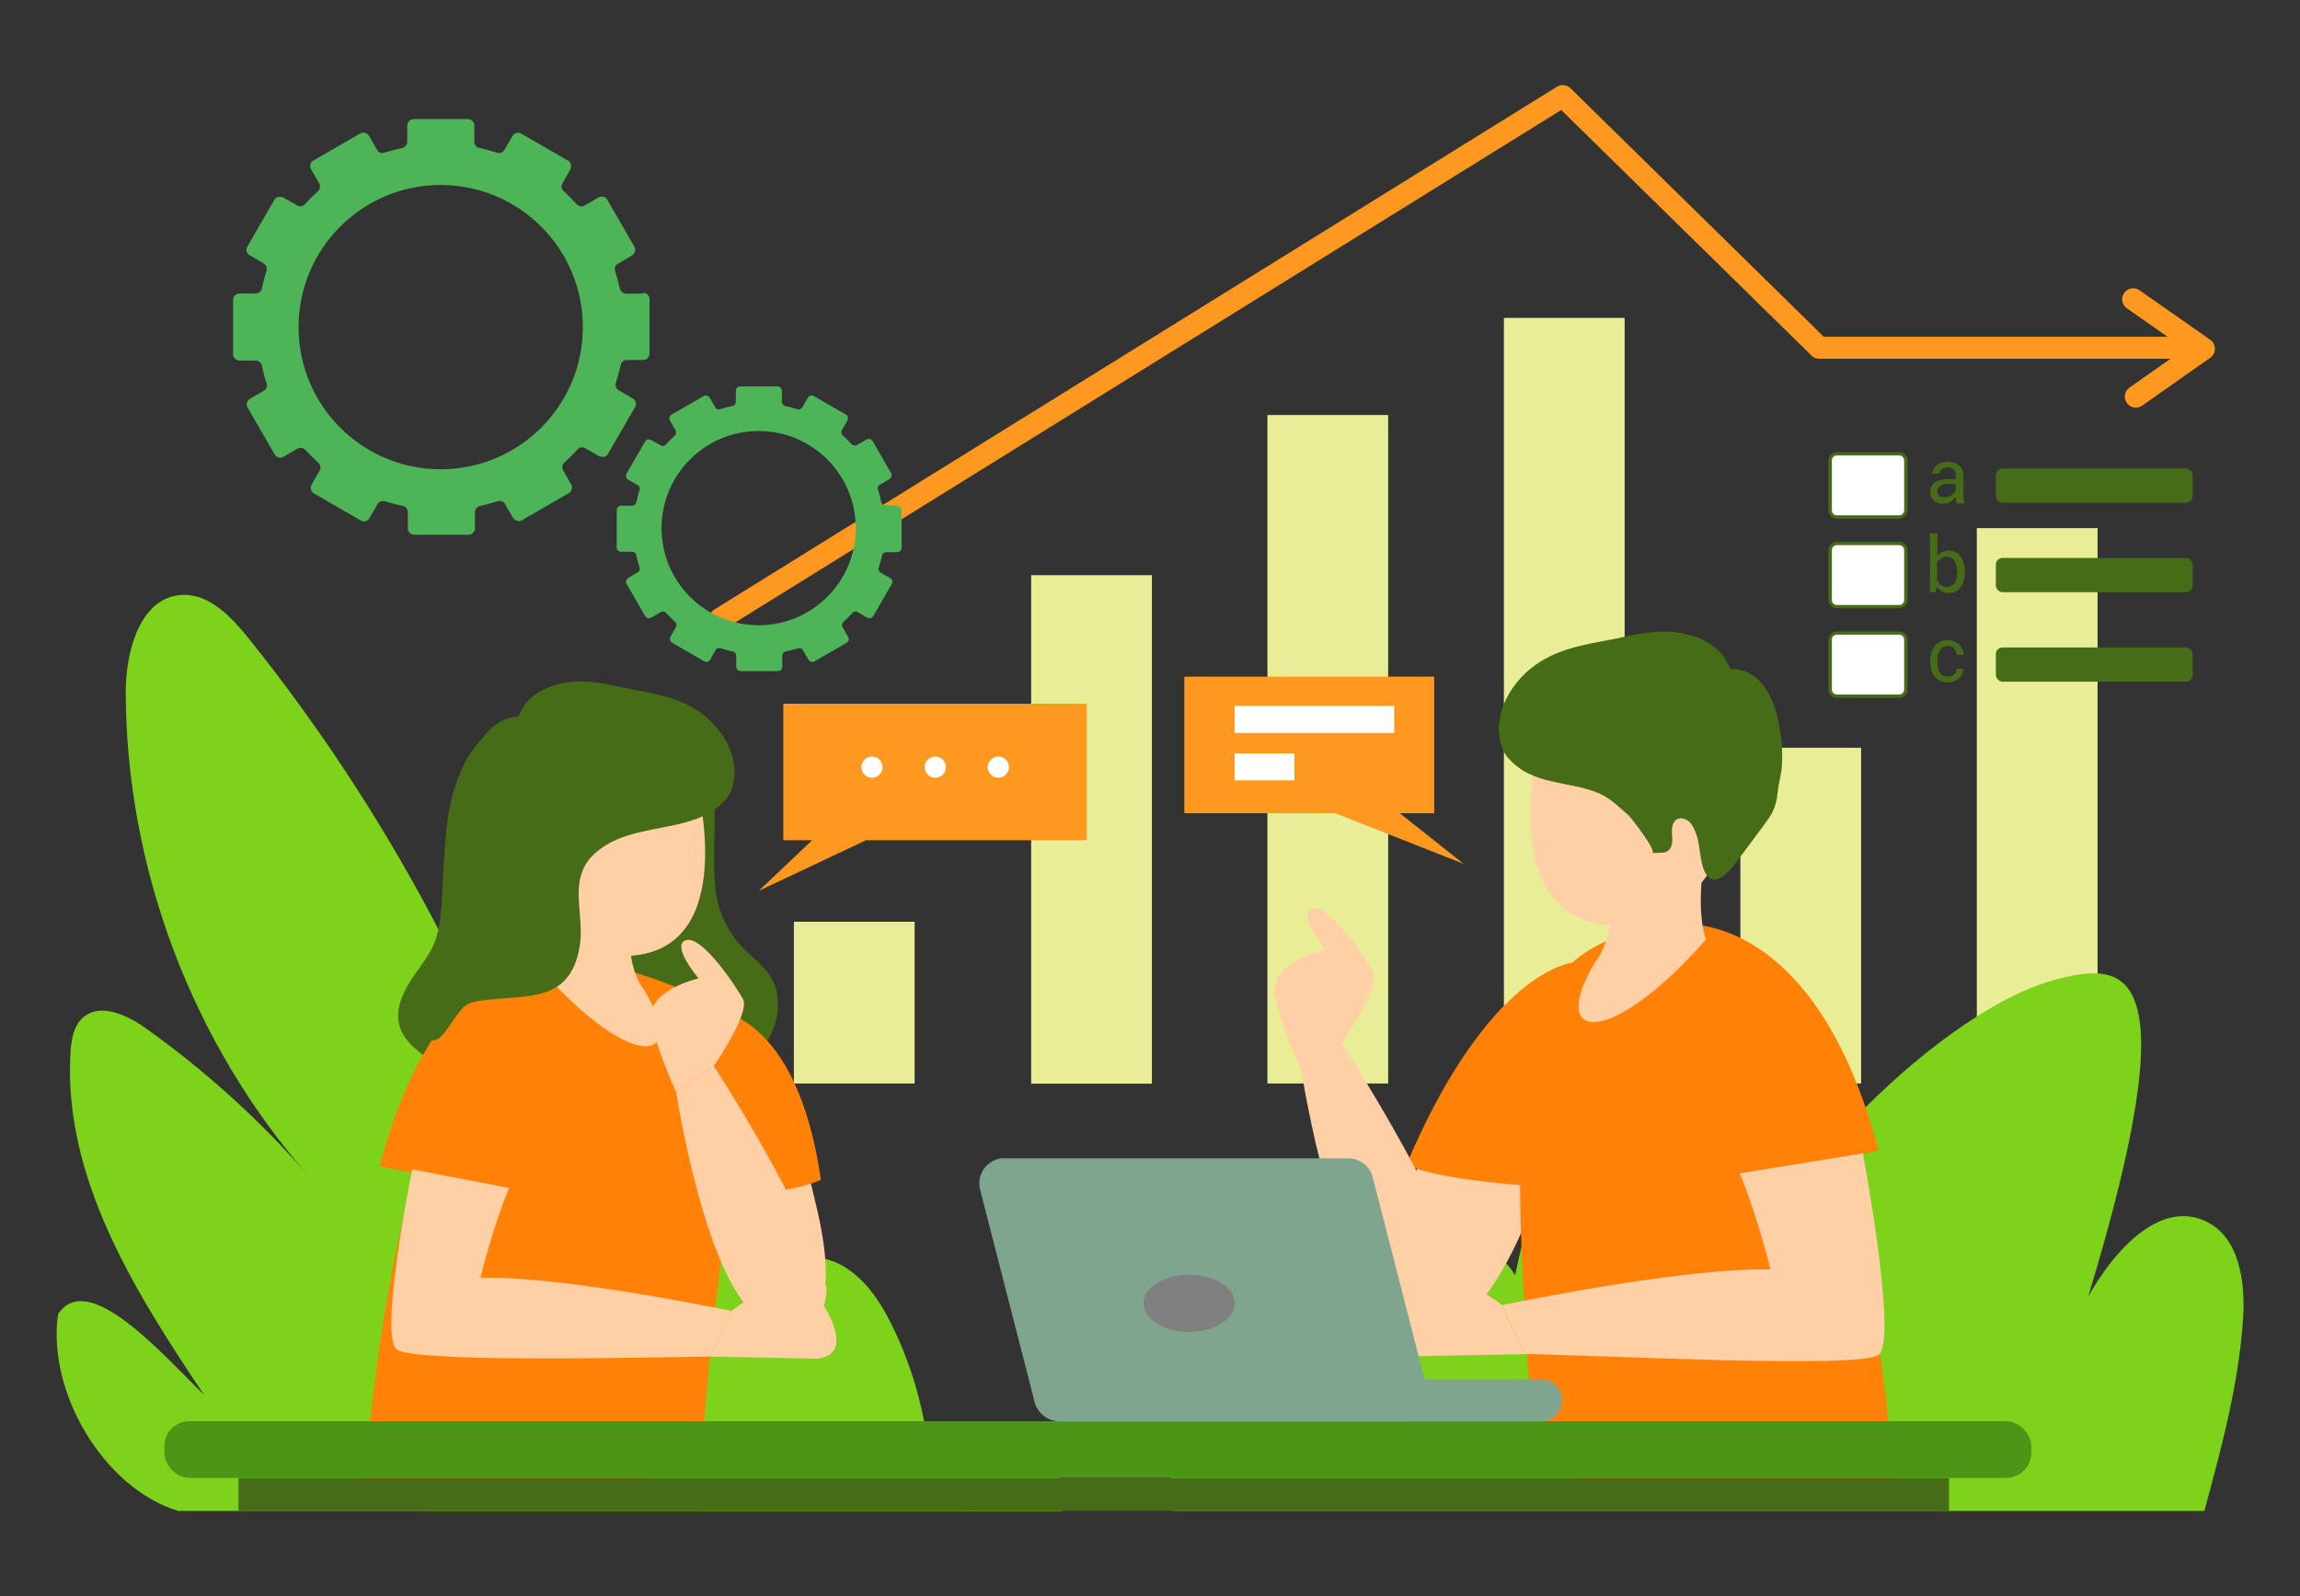 <?xml version="1.0" encoding="UTF-8"?>
<svg id="_レイヤー_1" data-name="レイヤー 1" xmlns="http://www.w3.org/2000/svg" viewBox="0 0 114.87 79.72">
  <rect x="0" y="0" width="114.87" height="79.72" fill="#333333" stroke="none"/>
  <defs>
    <style>
      .cls-1 {
        fill: #4d9517;
      }

      .cls-1, .cls-2, .cls-3, .cls-4, .cls-5, .cls-6, .cls-7, .cls-8, .cls-9, .cls-10, .cls-11, .cls-12 {
        stroke-width: 0px;
      }

      .cls-2 {
        fill: #ff8108;
      }

      .cls-3 {
        fill: #e9ee96;
      }

      .cls-4 {
        fill: #ff981f;
      }

      .cls-5 {
        fill: gray;
      }

      .cls-6 {
        fill: #ffcfa6;
      }

      .cls-7 {
        fill: #4db558;
      }

      .cls-8 {
        fill: #7dd319;
      }

      .cls-9 {
        fill: #fff;
      }

      .cls-13 {
        fill: none;
        stroke: #ff981f;
        stroke-linecap: round;
        stroke-linejoin: round;
        stroke-width: 1.1px;
      }

      .cls-10 {
        fill: #e6e6e6;
      }

      .cls-11 {
        fill: #7fa58e;
      }

      .cls-12 {
        fill: #476c17;
      }
    </style>
  </defs>
  <path class="cls-8" d="M8.9,75.47c-3.74-1.14-6.56-5.96-6-9.83,1.51-2.29,5.27,2.07,7.29,4.03-3.48-5.18-7.04-10.88-6.67-17.1.04-.63.15-1.32.62-1.74.86-.76,2.2-.14,3.14.53,2.99,2.13,5.72,4.61,8.13,7.37-5.81-6.61-9.11-15.36-9.13-24.16,0-2.05.71-4.69,2.75-4.85,1.37-.11,2.48,1.05,3.35,2.12,6.97,8.67,12.28,18.67,15.59,29.29.29-4.07,2.2-8.01,5.22-10.76.62-.56,1.38-1.11,2.21-1.04,1.11.09,1.83,1.18,2.25,2.21,1.75,4.27,1.14,9.09.5,13.66-.25-1.54,1.69-2.72,3.18-2.29s2.5,1.83,3.19,3.23c1.11,2.24,1.77,4.7,1.93,7.19,1.36-.63,2.82-1.27,4.29-1.03s2.83,1.79,2.28,3.18"/>
  <g>
    <polyline class="cls-13" points="106.54 14.95 110.07 17.42 106.67 19.81"/>
    <g>
      <rect class="cls-3" x="63.3" y="20.73" width="6.03" height="33.39"/>
      <rect class="cls-3" x="86.92" y="37.35" width="6.03" height="16.77"/>
      <rect class="cls-3" x="51.5" y="28.73" width="6.03" height="25.4"/>
      <rect class="cls-3" x="39.65" y="46.04" width="6.03" height="8.08"/>
      <rect class="cls-3" x="75.11" y="15.88" width="6.03" height="38.24"/>
      <rect class="cls-3" x="98.73" y="26.38" width="6.03" height="27.74"/>
      <polyline class="cls-13" points="35.97 30.91 78.05 4.8 90.86 17.37 108.99 17.37"/>
    </g>
  </g>
  <path class="cls-7" d="M32.08,14.67h-.81c-.15,0-.27-.11-.31-.25-.07-.31-.15-.61-.24-.9-.04-.13,0-.27.13-.34l.65-.38c.23-.13.27-.32.19-.47l-1.36-2.35c-.08-.15-.28-.2-.43-.12l-.71.41c-.13.07-.29.04-.39-.07-.21-.23-.43-.45-.66-.66-.1-.09-.13-.24-.06-.36l.37-.65c.13-.22.07-.42-.07-.5l-2.35-1.36c-.15-.08-.34-.04-.43.12l-.41.7c-.07.13-.23.18-.36.14-.29-.09-.59-.17-.89-.24-.15-.03-.25-.15-.25-.31v-.81c0-.17-.14-.32-.31-.32h-2.72c-.17,0-.32.14-.32.32v.81c0,.15-.11.27-.25.31-.31.07-.61.15-.91.24-.13.04-.27,0-.34-.13l-.37-.65c-.13-.23-.32-.27-.47-.19l-2.35,1.36c-.15.08-.21.28-.12.43l.41.71c.07.13.05.29-.06.39-.23.21-.45.43-.66.66-.09.1-.24.13-.36.06l-.65-.37c-.22-.13-.41-.07-.5.07l-1.36,2.35c-.09.15-.04.34.12.43l.7.41c.13.07.18.23.14.36-.09.29-.17.59-.23.89-.03.15-.16.25-.31.25h-.81c-.17,0-.32.14-.32.31v2.72c0,.17.14.32.32.32h.81c.15,0,.27.11.31.25.06.31.14.61.24.91.04.13-.01.27-.13.34l-.65.37c-.22.13-.27.32-.18.47l1.36,2.35c.09.15.28.21.43.12l.71-.41c.13-.07.28-.05.39.06.21.23.43.45.66.66.1.09.13.24.06.36l-.37.65c-.13.22-.08.41.07.5l2.35,1.36c.15.09.35.04.43-.12l.41-.7c.07-.13.23-.18.37-.14.29.09.59.17.89.23.14.03.25.16.25.31v.81c0,.17.14.32.32.32h2.72c.17,0,.31-.14.31-.32v-.81c0-.15.11-.27.25-.31.31-.06.61-.15.9-.24.13-.04.27.01.34.13l.38.65c.13.22.32.27.47.18l2.35-1.36c.15-.09.2-.28.12-.43l-.41-.71c-.07-.13-.04-.28.07-.39.23-.21.45-.43.66-.66.09-.1.24-.13.36-.06l.65.37c.22.13.42.08.5-.07l1.36-2.35c.08-.15.04-.35-.12-.43l-.7-.41c-.13-.07-.19-.23-.14-.37.09-.29.17-.59.24-.89.03-.14.15-.25.31-.25h.81c.17,0,.32-.14.32-.32v-2.72c0-.17-.14-.31-.32-.31ZM22.01,23.44c-3.92,0-7.1-3.18-7.1-7.1s3.18-7.1,7.1-7.1,7.1,3.18,7.1,7.1-3.18,7.1-7.1,7.1Z"/>
  <path class="cls-7" d="M44.77,25.24h-.55c-.1,0-.19-.07-.21-.17-.04-.21-.1-.42-.16-.62-.03-.09,0-.18.08-.23l.45-.26c.15-.09.18-.22.13-.32l-.93-1.61c-.06-.1-.19-.14-.3-.08l-.48.28c-.09.05-.2.03-.27-.04-.14-.16-.29-.31-.45-.45-.07-.06-.09-.16-.04-.24l.26-.45c.08-.15.05-.28-.05-.34l-1.61-.93c-.1-.06-.23-.02-.29.08l-.28.48c-.05.09-.16.13-.25.1-.2-.06-.4-.12-.6-.16-.1-.02-.17-.11-.17-.21v-.55c0-.12-.09-.22-.22-.22h-1.86c-.12,0-.22.1-.22.22v.55c0,.11-.07.19-.17.21-.21.04-.42.1-.62.16-.09.03-.18,0-.23-.08l-.26-.45c-.08-.15-.22-.18-.32-.13l-1.61.93c-.1.06-.14.19-.08.3l.28.48c.05.09.03.2-.04.27-.16.14-.31.3-.45.45-.06.07-.16.08-.24.04l-.45-.25c-.15-.09-.28-.05-.34.05l-.93,1.61c-.06.1-.02.23.08.3l.48.27c.09.05.13.16.09.25-.06.2-.12.4-.16.61-.02.1-.11.17-.21.17h-.55c-.12,0-.22.1-.22.22v1.86c0,.12.09.22.22.22h.55c.11,0,.19.07.21.17.04.21.1.41.16.62.03.09,0,.18-.08.23l-.44.26c-.15.09-.19.22-.13.32l.93,1.61c.06.11.2.14.3.08l.49-.28c.08-.05.2-.03.26.05.14.15.3.31.45.45.07.06.08.16.04.25l-.25.44c-.09.15-.05.28.05.34l1.61.93c.11.06.24.03.3-.08l.27-.48c.05-.09.16-.13.25-.09.2.06.4.12.61.16.1.02.17.11.17.21v.55c0,.12.1.22.22.22h1.86c.12,0,.22-.09.22-.22v-.55c0-.1.07-.19.17-.21.21-.04.42-.1.62-.16.09-.03.18,0,.23.08l.26.45c.09.15.22.18.32.13l1.61-.93c.11-.06.14-.19.08-.3l-.28-.48c-.05-.09-.03-.2.05-.27.15-.14.31-.29.45-.45.06-.07.16-.09.25-.04l.44.26c.15.08.28.05.34-.05l.93-1.61c.06-.1.03-.23-.08-.29l-.48-.28c-.09-.05-.13-.16-.09-.25.06-.2.12-.4.16-.6.02-.1.11-.17.21-.17h.55c.12,0,.22-.09.22-.22v-1.86c0-.12-.09-.22-.22-.22ZM37.89,31.23c-2.68,0-4.85-2.17-4.85-4.85s2.17-4.85,4.85-4.85,4.85,2.17,4.85,4.85-2.17,4.85-4.85,4.85Z"/>
  <g>
    <rect class="cls-9" x="91.41" y="22.67" width="3.78" height="3.16" rx=".33" ry=".33"/>
    <path class="cls-12" d="M94.85,25.91h-3.11c-.23,0-.42-.19-.42-.42v-2.49c0-.23.19-.41.42-.41h3.11c.23,0,.42.19.42.41v2.49c0,.23-.19.42-.42.42ZM91.74,22.75c-.14,0-.25.11-.25.25v2.49c0,.14.11.25.25.25h3.11c.14,0,.25-.11.25-.25v-2.49c0-.14-.11-.25-.25-.25h-3.11Z"/>
    <rect class="cls-12" x="99.68" y="23.4" width="9.83" height="1.71" rx=".33" ry=".33"/>
    <rect class="cls-9" x="91.41" y="27.15" width="3.78" height="3.16" rx=".33" ry=".33"/>
    <path class="cls-12" d="M97.72,25.11c-.01-.06-.02-.12-.03-.16,0-.05-.01-.09-.01-.14-.07.1-.16.18-.27.25-.11.07-.23.1-.36.1-.21,0-.37-.05-.48-.16s-.17-.26-.17-.45.08-.35.24-.46c.16-.11.37-.16.64-.16h.4v-.2c0-.12-.04-.21-.11-.28-.07-.07-.18-.1-.31-.1-.12,0-.22.03-.29.09-.07.06-.11.13-.11.22h-.35s0,0,0,0c0-.15.06-.28.21-.41s.34-.18.57-.18.42.06.56.18c.14.12.21.29.21.51v.98c0,.07,0,.14.01.21,0,.07.02.13.04.2h-.38ZM97.1,24.84c.13,0,.26-.03.36-.1.11-.07.18-.15.21-.24v-.33h-.42c-.15,0-.27.04-.36.11-.09.08-.13.16-.13.27,0,.09.03.16.08.21.06.05.14.08.25.08Z"/>
    <path class="cls-12" d="M94.85,30.38h-3.11c-.23,0-.42-.19-.42-.41v-2.49c0-.23.19-.42.42-.42h3.11c.23,0,.42.19.42.42v2.49c0,.23-.19.41-.42.41ZM91.74,27.23c-.14,0-.25.11-.25.25v2.49c0,.14.11.25.25.25h3.11c.14,0,.25-.11.25-.25v-2.49c0-.14-.11-.25-.25-.25h-3.11Z"/>
    <rect class="cls-9" x="91.41" y="31.62" width="3.78" height="3.16" rx=".33" ry=".33"/>
    <rect class="cls-12" x="99.68" y="27.87" width="9.83" height="1.71" rx=".33" ry=".33"/>
    <path class="cls-12" d="M94.85,34.86h-3.11c-.23,0-.42-.19-.42-.42v-2.49c0-.23.19-.41.42-.41h3.11c.23,0,.42.19.42.41v2.49c0,.23-.19.42-.42.42ZM91.74,31.7c-.14,0-.25.11-.25.25v2.49c0,.14.11.25.25.25h3.11c.14,0,.25-.11.25-.25v-2.49c0-.14-.11-.25-.25-.25h-3.11Z"/>
    <rect class="cls-12" x="99.68" y="32.34" width="9.83" height="1.71" rx=".33" ry=".33"/>
    <path class="cls-12" d="M98.12,28.64c0,.29-.07.53-.21.71-.14.18-.34.27-.58.27-.14,0-.25-.03-.35-.08-.1-.05-.18-.13-.25-.24l-.06.28h-.28v-2.94h.37v1.14c.06-.09.14-.16.24-.21.09-.05.21-.07.33-.07.25,0,.45.1.59.3.14.2.21.46.21.79v.04ZM97.75,28.6c0-.23-.04-.42-.13-.57s-.22-.22-.39-.22c-.11,0-.21.03-.29.08s-.14.13-.19.22v.88c.05.1.11.18.19.24.08.06.17.08.29.08.17,0,.3-.06.39-.19.09-.12.13-.29.13-.49v-.04Z"/>
    <path class="cls-12" d="M97.29,33.8c.11,0,.21-.04.3-.11.09-.08.13-.17.13-.28h.34c0,.19-.07.34-.23.48s-.34.2-.54.2c-.29,0-.51-.1-.66-.29-.16-.19-.23-.44-.23-.73v-.08c0-.29.08-.53.23-.72.16-.2.38-.29.66-.29.23,0,.41.07.56.21.14.14.21.31.21.52h0s-.34.01-.34.01c0-.12-.04-.23-.12-.32s-.18-.13-.31-.13c-.18,0-.31.07-.4.21-.08.14-.13.31-.13.51v.08c0,.2.04.38.12.52s.22.21.4.21Z"/>
  </g>
  <path class="cls-8" d="M58.66,75.47c-.4-2.46-.23-6.67.5-9.05.22-.7.5-1.42,1.05-1.91,1.01-.9,2.66-.73,3.78.03s1.86,1.96,2.56,3.13c.71-1.97,1.76-3.95,3.57-5.01,1.81-1.06,4.51-.78,5.55,1.04.47-2.23,1.01-4.58,2.58-6.23s4.53-2.2,6.06-.52c1.57,1.73.84,4.67,2.25,6.53,1.66-2.86,3.85-5.3,6.14-7.69,2.77-2.88,6.73-6,9.93-6.85,3.56-.95,6.74-.87,1.66,15.83,1.26-2.26,3.58-4.89,5.91-3.75,1.64.8,1.94,2.99,1.83,4.81-.21,3.24-1.06,6.41-1.91,9.54,0,.04-.03.07-.05.1"/>
  <g>
    <path class="cls-12" d="M30.22,35.65c-1.98-.54-4.7-.21-6.2,1.31-.63.64-1.01,1.48-1.29,2.33-.46,1.39-.49,2.79-.59,4.23-.07,1.06-.04,2.44-.39,3.43-.27.75-.81,1.37-1.25,2.05-.43.67-.77,1.49-.54,2.26.21.73.88,1.23,1.5,1.68,1.14.81,2.3,1.63,3.59,2.16,1.25.52,2.2.33,3.45.43,1.81.15,3.77.41,5.49-.35,1.49-.66,3.28-1.63,4.22-3.01.67-.98.9-2.33.3-3.34-.36-.6-.95-1.01-1.43-1.51-.69-.72-1.15-1.65-1.31-2.64-.49-3.04,1.13-8.03-3.04-9.12"/>
    <path class="cls-6" d="M40.17,57.48c.21,1.67,1.1,3.89,1.08,6.33,0,.74-1.57,4.21-3.76,1.48-2.19-2.73-3.23-7.14-3.23-7.14l3.98-.68h1.93Z"/>
    <g>
      <path class="cls-2" d="M35.66,50.46s4.12.04,5.34,8.47c-1.54.72-5.54.96-5.54.96l.2-9.43Z"/>
      <path class="cls-2" d="M28.19,47.7s-4.31.62-6.89,8.86c-2.58,8.25-3.08,17.48-3.08,17.48,0,0,11.94,1.85,16.86-1.48.37-7.88,2.71-19.44,1.23-21.54s-8.12-3.32-8.12-3.32Z"/>
      <path class="cls-2" d="M28.19,47.7s-6.26-.76-9.23,10.56c4.62.95,6.48,1.08,6.48,1.08l2.75-11.64Z"/>
    </g>
    <path class="cls-6" d="M20.59,58.4s-1.69,8.37-.77,9.01c.92.65,11.72.41,15.64.35l1.06-2.28s-8.34-1.75-12.52-1.66c.66-2.7,1.43-4.48,1.43-4.48l-4.84-.93Z"/>
    <path class="cls-6" d="M36.53,65.48s3.42-2.82,4.89.23c1.18,2.44-.97,2.15-.97,2.15l-4.99-.1,1.06-2.28Z"/>
    <path class="cls-6" d="M35.65,53.25s4.72,7.23,5.62,11.04c0,0,.26,2.62-2.81,1.79-3.07-.83-4.7-11.59-4.7-11.59l1.89-1.25Z"/>
    <path class="cls-6" d="M35.65,53.25s1.83-2.66,1.46-3.34c-.37-.68-2.06-3.2-2.85-2.95-.78.25.63,1.91.63,1.91,0,0-2.84.63-2.35,2.36.49,1.73,1.21,3.27,1.21,3.27l1.89-1.25Z"/>
    <g>
      <path class="cls-6" d="M27,48.41s.58-1.27-.03-4.46c3.66-.79,4.45.22,4.45.22,0,0-.39,3.87.72,5.23,2.33,3.8-.61,4.15-5.14-.99Z"/>
      <g>
        <path class="cls-6" d="M34.72,38.82s2.36,8.52-3.21,8.92c-3.38.22-5.86-2.86-6.32-7.7-.47-4.84,8.53-5.95,9.54-1.22Z"/>
        <path class="cls-10" d="M28.49,46.36c-.24-.18-.42-.37-.61-.57-.18-.2-.35-.42-.5-.64-.3-.45-.52-.94-.66-1.45.22.48.51.92.86,1.29.17.19.36.36.56.52.2.16.41.31.61.41l-.27.44Z"/>
        <path class="cls-12" d="M33.89,35.01c.29.11.58.25.86.43,1.28.79,2.23,2.33,1.85,3.79-.07.26-.18.51-.35.71-1.61,1.82-4.68,1.01-6.53,2.68-1.43,1.28-.49,3.04-.77,4.66-.5,2.92-2.73,2.37-5,2.71-.38.06-.65.13-.88.41-.3.35-.55.75-.82,1.11-.14.19-.29.38-.51.44-.3.08-.62-.14-.74-.42-.12-.28-.09-.61-.03-.91.11-.47.31-.92.6-1.31.29-.4.68-.58,1.03-.91.64-.6,1.03-1.88,1.12-2.73.07-.68-.02-1.37-.12-2.04-.2-1.39-.37-2.75-.27-4.16.25-3.69,2.54-3.68,2.55-3.68,0,0,.3-.56.33-.6.38-.5.95-.81,1.54-.98,1.05-.31,2.06-.15,3.1.08,1.05.23,2.08.34,3.06.72Z"/>
      </g>
    </g>
  </g>
  <g>
    <g>
      <path class="cls-6" d="M71.12,56.64c-.23,1.79-1.18,4.16-1.16,6.77,0,.79,1.68,4.51,4.02,1.58,2.34-2.92,3.46-7.64,3.46-7.64l-4.26-.72h-2.06Z"/>
      <g>
        <path class="cls-2" d="M78.52,48.09s-4.14.34-8.28,10.09c1.65.77,5.93,1.03,5.93,1.03l2.36-11.12Z"/>
        <path class="cls-2" d="M83.94,46.17s4.61.66,7.37,9.48c2.76,8.82,3.29,18.7,3.29,18.7,0,0-12.77,1.97-18.04-1.58-.4-8.43-1.6-19.12.87-23.36,1.89-3.24,6.5-3.23,6.5-3.23Z"/>
        <path class="cls-2" d="M83.94,46.17s6.69-.81,9.88,11.3c-4.94,1.01-6.93,1.15-6.93,1.15l-2.95-12.45Z"/>
      </g>
      <path class="cls-6" d="M93.04,57.62s1.76,9.37.78,10.06c-.99.69-13.46.03-17.66-.05l-1.14-2.44s8.92-1.88,13.4-1.78c-.71-2.89-1.53-4.8-1.53-4.8l6.15-1Z"/>
      <path class="cls-6" d="M75.02,65.19s-3.65-3.01-5.23.25c-1.27,2.61,1.04,2.3,1.04,2.3l5.33-.1-1.14-2.44Z"/>
      <path class="cls-6" d="M67.01,52.11s5.05,7.73,6.01,11.82c0,0,.28,2.8-3,1.91-3.28-.89-5.03-12.4-5.03-12.4l2.02-1.33Z"/>
      <path class="cls-6" d="M67.01,52.11s1.96-2.85,1.56-3.57c-.39-.72-2.21-3.42-3.04-3.16-.84.26.67,2.04.67,2.04,0,0-3.04.68-2.51,2.53.53,1.85,1.29,3.5,1.29,3.5l2.02-1.33Z"/>
      <g>
        <path class="cls-6" d="M85.21,46.93s-.62-1.36.03-4.77c-3.91-.84-4.76.23-4.76.23,0,0,.42,4.14-.77,5.6-2.49,4.06.65,4.45,5.49-1.06Z"/>
        <g>
          <path class="cls-6" d="M76.96,36.67s-2.52,9.11,3.44,9.54c3.62.24,6.27-3.06,6.77-8.24.5-5.18-9.13-6.37-10.2-1.3Z"/>
          <path class="cls-12" d="M77.85,32.59c-.31.12-.62.27-.92.46-1.37.85-2.38,2.5-1.98,4.06.07.28.19.55.38.76,1.24,1.4,3.01,1.1,4.56,1.77.55.24,1.01.71,1.46,1.1.12.11,1.47,1.85,1.15,1.87.15,0,.3-.01.44-.02.11,0,.22,0,.31-.06.27-.13.29-.5.26-.79-.02-.3-.02-.65.23-.81.19-.12.46-.04.62.11.17.15.26.37.34.58.25.62.16,1.56.55,2.11.44.63,1.2-.31,1.48-.68.5-.67,1-1.34,1.49-2.01.36-.48.5-.86.56-1.44.04-.47.2-.93.22-1.42.08-1.63-.35-4.79-2.57-4.76,0,0-.32-.6-.35-.64-.41-.53-1.01-.87-1.65-1.05-1.13-.33-2.21-.16-3.31.08-1.12.25-2.23.37-3.27.78Z"/>
        </g>
      </g>
    </g>
    <g>
      <rect class="cls-1" x="8.21" y="71" width="93.24" height="2.83" rx="1.24" ry="1.24" transform="translate(109.66 144.82) rotate(180)"/>
      <rect class="cls-12" x="11.91" y="73.83" width="85.43" height="1.64" transform="translate(109.25 149.3) rotate(180)"/>
    </g>
    <g>
      <path class="cls-11" d="M76.96,68.9c.58,0,1.05.47,1.05,1.05h0c0,.58-.47,1.05-1.05,1.05h-23.92c-.58,0-1.05-.47-1.05-1.05h0c0-.58.47-1.05,1.05-1.05"/>
      <path class="cls-11" d="M50.17,57.86h17.17c.57,0,1.07.39,1.22.94l2.71,10.57c.21.83-.41,1.63-1.27,1.63h-17.06c-.6,0-1.12-.4-1.27-.98l-2.72-10.6c-.2-.79.4-1.57,1.21-1.57Z"/>
      <path class="cls-5" d="M57.11,65.1c0,.79,1.02,1.43,2.28,1.43s2.28-.64,2.28-1.43-1.02-1.43-2.28-1.43-2.28.64-2.28,1.43Z"/>
    </g>
  </g>
  <g>
    <polygon class="cls-4" points="54.28 35.15 39.12 35.15 39.12 41.97 40.56 41.97 37.89 44.5 43.25 41.97 54.28 41.97 54.28 35.15"/>
    <g>
      <path class="cls-9" d="M44.08,38.32c0,.29-.24.53-.53.53s-.53-.24-.53-.53.24-.53.53-.53.53.24.53.53Z"/>
      <path class="cls-9" d="M47.24,38.32c0,.29-.24.53-.53.53s-.53-.24-.53-.53.24-.53.53-.53.53.24.53.53Z"/>
      <path class="cls-9" d="M50.39,38.32c0,.29-.24.53-.53.53s-.53-.24-.53-.53.24-.53.53-.53.53.24.53.53Z"/>
    </g>
  </g>
  <g>
    <polygon class="cls-4" points="59.15 33.8 71.63 33.8 71.63 40.62 69.91 40.62 73.1 43.15 66.69 40.62 59.15 40.62 59.15 33.8"/>
    <rect class="cls-9" x="61.66" y="35.26" width="7.97" height="1.35"/>
    <rect class="cls-9" x="61.66" y="37.63" width="2.99" height="1.35"/>
  </g>
</svg>